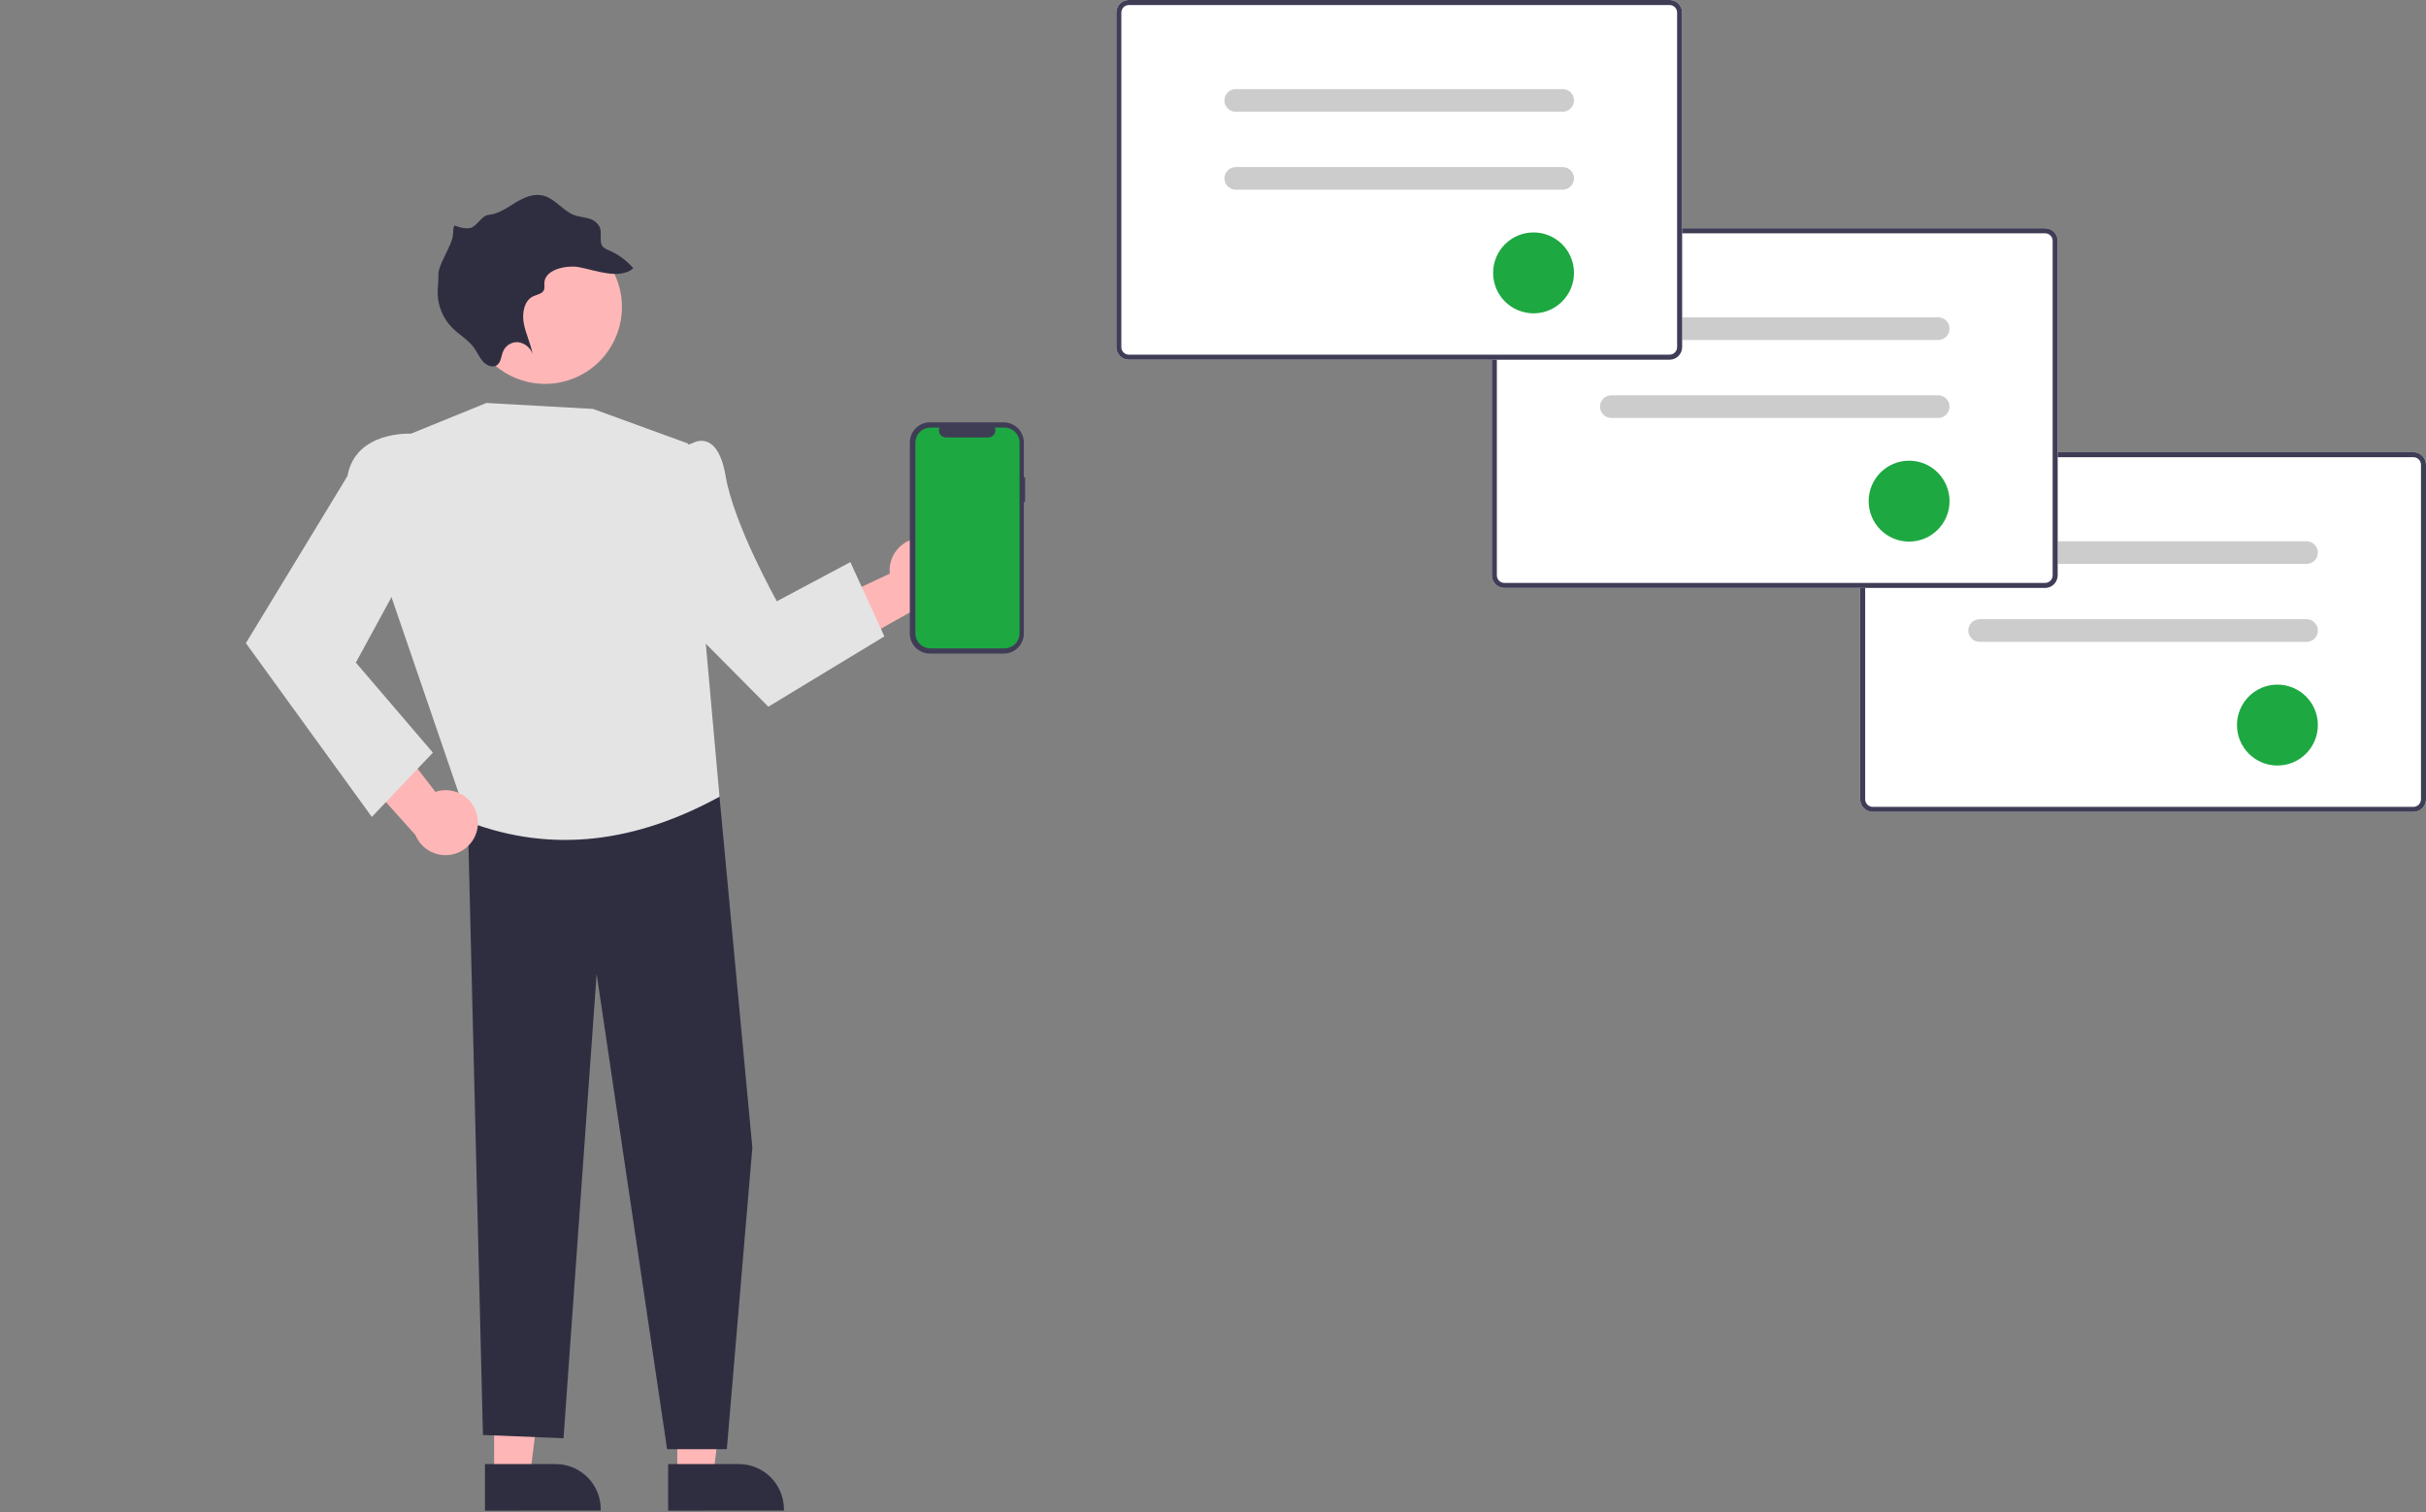 <svg width="231" height="144" viewBox="0 0 231 144" fill="none" xmlns="http://www.w3.org/2000/svg">
<rect x="0" y="0" width="231" height="144" fill="#808080" stroke="none"/>
<g clip-path="url(#clip0_1174_6586)">
<path d="M229.803 77.3H178.319C178.001 77.299 177.697 77.173 177.473 76.949C177.248 76.724 177.122 76.42 177.122 76.102V44.25C177.122 43.933 177.248 43.628 177.473 43.404C177.697 43.179 178.001 43.053 178.319 43.053H229.803C230.12 43.053 230.424 43.179 230.649 43.404C230.873 43.628 231 43.933 231 44.25V76.102C231 76.42 230.873 76.724 230.649 76.949C230.424 77.173 230.12 77.299 229.803 77.3Z" fill="white"/>
<path d="M229.803 77.3H178.319C178.001 77.299 177.697 77.173 177.473 76.949C177.248 76.724 177.122 76.42 177.122 76.102V44.25C177.122 43.933 177.248 43.628 177.473 43.404C177.697 43.179 178.001 43.053 178.319 43.053H229.803C230.12 43.053 230.424 43.179 230.649 43.404C230.873 43.628 231 43.933 231 44.25V76.102C231 76.42 230.873 76.724 230.649 76.949C230.424 77.173 230.12 77.299 229.803 77.3ZM178.319 43.532C178.128 43.532 177.946 43.608 177.811 43.742C177.676 43.877 177.601 44.06 177.6 44.25V76.102C177.601 76.293 177.676 76.475 177.811 76.61C177.946 76.745 178.128 76.821 178.319 76.821H229.803C229.993 76.821 230.176 76.745 230.31 76.61C230.445 76.475 230.521 76.293 230.521 76.102V44.25C230.521 44.06 230.445 43.877 230.31 43.742C230.176 43.608 229.993 43.532 229.803 43.532H178.319Z" fill="#3F3D56"/>
<path d="M219.626 53.691H188.496C188.21 53.691 187.936 53.577 187.734 53.375C187.532 53.173 187.418 52.899 187.418 52.613C187.418 52.327 187.532 52.053 187.734 51.851C187.936 51.649 188.21 51.535 188.496 51.535H219.626C219.912 51.535 220.186 51.649 220.388 51.851C220.59 52.053 220.703 52.327 220.703 52.613C220.703 52.899 220.59 53.173 220.388 53.375C220.186 53.577 219.912 53.691 219.626 53.691Z" fill="#CCCCCC"/>
<path d="M219.626 61.114H188.496C188.21 61.114 187.936 61.001 187.734 60.799C187.532 60.597 187.418 60.322 187.418 60.037C187.418 59.751 187.532 59.477 187.734 59.275C187.936 59.072 188.21 58.959 188.496 58.959H219.626C219.912 58.959 220.186 59.072 220.388 59.275C220.59 59.477 220.703 59.751 220.703 60.037C220.703 60.322 220.59 60.597 220.388 60.799C220.186 61.001 219.912 61.114 219.626 61.114Z" fill="#CCCCCC"/>
<path d="M216.852 72.886C218.979 72.886 220.703 71.162 220.703 69.035C220.703 66.908 218.979 65.184 216.852 65.184C214.726 65.184 213.001 66.908 213.001 69.035C213.001 71.162 214.726 72.886 216.852 72.886Z" fill="#1DA841"/>
<path d="M194.732 55.979H143.248C142.93 55.979 142.626 55.853 142.402 55.628C142.177 55.404 142.051 55.099 142.051 54.782V22.93C142.051 22.612 142.177 22.308 142.402 22.084C142.626 21.859 142.93 21.733 143.248 21.732H194.732C195.049 21.733 195.353 21.859 195.578 22.084C195.802 22.308 195.929 22.612 195.929 22.93V54.782C195.929 55.099 195.802 55.404 195.578 55.628C195.353 55.853 195.049 55.979 194.732 55.979Z" fill="white"/>
<path d="M194.732 55.979H143.248C142.93 55.979 142.626 55.853 142.402 55.628C142.177 55.404 142.051 55.099 142.051 54.782V22.93C142.051 22.612 142.177 22.308 142.402 22.084C142.626 21.859 142.93 21.733 143.248 21.732H194.732C195.049 21.733 195.353 21.859 195.578 22.084C195.802 22.308 195.929 22.612 195.929 22.93V54.782C195.929 55.099 195.802 55.404 195.578 55.628C195.353 55.853 195.049 55.979 194.732 55.979ZM143.248 22.211C143.057 22.212 142.875 22.287 142.74 22.422C142.605 22.557 142.53 22.739 142.529 22.93V54.782C142.53 54.972 142.605 55.155 142.74 55.29C142.875 55.425 143.057 55.5 143.248 55.501H194.732C194.922 55.5 195.105 55.425 195.239 55.29C195.374 55.155 195.45 54.972 195.45 54.782V22.93C195.45 22.739 195.374 22.557 195.239 22.422C195.105 22.287 194.922 22.212 194.732 22.211H143.248Z" fill="#3F3D56"/>
<path d="M184.555 32.37H153.425C153.139 32.37 152.865 32.257 152.663 32.055C152.461 31.852 152.347 31.578 152.347 31.293C152.347 31.007 152.461 30.733 152.663 30.53C152.865 30.328 153.139 30.215 153.425 30.215H184.555C184.841 30.215 185.115 30.328 185.317 30.53C185.519 30.733 185.632 31.007 185.632 31.293C185.632 31.578 185.519 31.852 185.317 32.055C185.115 32.257 184.841 32.37 184.555 32.37Z" fill="#CCCCCC"/>
<path d="M184.555 39.794H153.425C153.139 39.794 152.865 39.681 152.663 39.478C152.461 39.276 152.347 39.002 152.347 38.716C152.347 38.431 152.461 38.156 152.663 37.954C152.865 37.752 153.139 37.639 153.425 37.639H184.555C184.841 37.639 185.115 37.752 185.317 37.954C185.519 38.156 185.632 38.431 185.632 38.716C185.632 39.002 185.519 39.276 185.317 39.478C185.115 39.681 184.841 39.794 184.555 39.794Z" fill="#CCCCCC"/>
<path d="M181.781 51.566C183.908 51.566 185.632 49.842 185.632 47.715C185.632 45.588 183.908 43.863 181.781 43.863C179.655 43.863 177.93 45.588 177.93 47.715C177.93 49.842 179.655 51.566 181.781 51.566Z" fill="#1DA841"/>
<path d="M88.006 51.227C87.558 51.194 87.108 51.261 86.687 51.421C86.267 51.581 85.888 51.832 85.575 52.155C85.262 52.478 85.024 52.866 84.877 53.291C84.73 53.716 84.678 54.169 84.725 54.616L74.828 59.256L79.672 62.223L88.328 57.361C89.074 57.233 89.748 56.835 90.22 56.243C90.692 55.652 90.931 54.907 90.892 54.151C90.852 53.395 90.536 52.679 90.005 52.141C89.473 51.602 88.762 51.276 88.006 51.227Z" fill="#FFB6B6"/>
<path d="M47.05 140.513L50.468 140.512L52.094 127.326L47.049 127.326L47.05 140.513Z" fill="#FFB6B6"/>
<path d="M46.178 139.397L52.91 139.396H52.91C54.048 139.397 55.139 139.849 55.943 140.653C56.748 141.458 57.2 142.549 57.2 143.687V143.826L46.178 143.827L46.178 139.397Z" fill="#2F2E41"/>
<path d="M64.492 140.513L67.91 140.512L69.536 127.326L64.491 127.326L64.492 140.513Z" fill="#FFB6B6"/>
<path d="M63.62 139.397L70.352 139.396H70.352C71.49 139.397 72.581 139.849 73.385 140.653C74.19 141.458 74.642 142.549 74.642 143.687V143.826L63.62 143.827L63.62 139.397Z" fill="#2F2E41"/>
<path d="M66.775 72.121L68.51 75.857L71.638 109.264L69.207 137.979H63.52L56.81 92.718L53.658 136.936L45.986 136.627L44.513 76.677L66.775 72.121Z" fill="#2F2E41"/>
<path d="M39.128 41.292L46.321 38.365L56.473 38.935L65.499 42.224L68.51 75.857C60.658 80.145 52.704 81.316 44.612 78.249L37.101 56.343L39.128 41.292Z" fill="#E4E4E4"/>
<path d="M62.691 43.112L65.883 42.223C65.883 42.223 68.297 40.653 69.091 45.32C69.886 49.987 73.973 57.246 73.973 57.246L80.97 53.517L84.209 60.592L73.159 67.286L61.523 55.56L62.691 43.112Z" fill="#E4E4E4"/>
<path d="M45.182 32.134C44.795 31.254 44.584 30.306 44.563 29.345C44.541 28.384 44.709 27.428 45.057 26.532C45.405 25.636 45.926 24.817 46.59 24.123C47.254 23.428 48.049 22.871 48.928 22.483C49.808 22.095 50.755 21.885 51.716 21.863C52.677 21.842 53.633 22.01 54.529 22.358C55.425 22.705 56.244 23.226 56.938 23.891C57.633 24.555 58.19 25.35 58.578 26.23L58.62 26.326C59.39 28.109 59.42 30.124 58.705 31.929C58.35 32.823 57.823 33.638 57.154 34.328C56.485 35.019 55.686 35.57 54.803 35.951C53.021 36.722 51.006 36.752 49.201 36.036C47.396 35.321 45.95 33.917 45.18 32.135L45.182 32.134Z" fill="#FFB6B6"/>
<path d="M55.119 25.434C56.641 25.711 58.996 26.669 60.303 25.545C59.658 24.79 58.846 24.196 57.932 23.81C57.752 23.75 57.585 23.656 57.441 23.532C56.995 23.082 57.339 22.306 57.135 21.697C57.036 21.474 56.887 21.278 56.699 21.123C56.511 20.968 56.29 20.858 56.053 20.804C55.599 20.668 55.123 20.646 54.678 20.481C53.623 20.085 52.873 18.95 51.792 18.642C50.85 18.37 49.903 18.793 49.09 19.287C48.277 19.782 47.473 20.368 46.522 20.462C45.811 20.526 45.361 21.695 44.648 21.73C43.153 21.802 43.236 20.817 43.125 22.388C43.062 23.325 41.722 25.19 41.744 26.135C41.766 26.755 41.657 27.369 41.674 27.99C41.715 29.174 42.189 30.301 43.008 31.157C43.688 31.857 44.574 32.329 45.147 33.127C45.444 33.551 45.651 34.045 45.998 34.428C46.345 34.812 46.932 35.042 47.319 34.769C47.707 34.495 47.714 33.903 47.906 33.452C48.024 33.176 48.225 32.943 48.481 32.787C48.738 32.631 49.037 32.559 49.337 32.581C49.648 32.622 49.941 32.749 50.184 32.947C50.427 33.145 50.61 33.408 50.712 33.704C50.531 32.709 50.053 31.775 49.871 30.779C49.69 29.782 49.926 28.591 50.784 28.202C51.153 28.031 51.651 27.985 51.799 27.59C51.889 27.352 51.806 27.071 51.841 26.813C52.03 25.552 54.127 25.24 55.119 25.434Z" fill="#2F2E41"/>
<path d="M45.474 77.858C45.408 77.413 45.246 76.988 44.998 76.613C44.751 76.237 44.424 75.921 44.041 75.686C43.657 75.45 43.227 75.302 42.781 75.251C42.334 75.2 41.881 75.247 41.455 75.39L34.779 66.732L32.934 72.105L39.556 79.503C39.843 80.203 40.377 80.774 41.057 81.107C41.737 81.44 42.516 81.512 43.245 81.31C43.975 81.107 44.605 80.644 45.015 80.008C45.426 79.371 45.589 78.607 45.474 77.858V77.858Z" fill="#FFB6B6"/>
<path d="M41.434 42.925L39.128 41.292C39.128 41.292 33.853 40.989 33.086 45.321L23.413 61.234L35.406 77.781L41.22 71.66L33.884 63.085L40.043 51.774L41.434 42.925Z" fill="#E4E4E4"/>
<path d="M97.609 45.445H97.487V42.131C97.487 41.879 97.438 41.63 97.341 41.397C97.245 41.164 97.104 40.953 96.926 40.775C96.748 40.597 96.536 40.455 96.304 40.359C96.071 40.263 95.822 40.213 95.57 40.213H88.549C88.297 40.213 88.048 40.263 87.815 40.359C87.582 40.455 87.371 40.597 87.193 40.775C87.015 40.953 86.874 41.164 86.777 41.397C86.681 41.63 86.631 41.879 86.631 42.131V60.313C86.631 60.565 86.681 60.814 86.777 61.047C86.874 61.279 87.015 61.491 87.193 61.669C87.371 61.847 87.582 61.989 87.815 62.085C88.048 62.181 88.297 62.231 88.549 62.231H95.57C95.822 62.231 96.071 62.181 96.304 62.085C96.536 61.989 96.748 61.847 96.926 61.669C97.104 61.491 97.245 61.279 97.341 61.047C97.438 60.814 97.487 60.565 97.487 60.313V47.804H97.609V45.445Z" fill="#3F3D56"/>
<path d="M95.647 40.713H94.731C94.773 40.816 94.789 40.928 94.778 41.039C94.766 41.15 94.728 41.257 94.665 41.349C94.603 41.442 94.519 41.518 94.421 41.571C94.322 41.623 94.212 41.651 94.101 41.651H90.079C89.967 41.651 89.857 41.623 89.759 41.571C89.66 41.518 89.576 41.442 89.514 41.349C89.452 41.257 89.413 41.15 89.402 41.039C89.39 40.928 89.406 40.816 89.449 40.713H88.593C88.213 40.713 87.849 40.864 87.58 41.132C87.311 41.401 87.16 41.765 87.16 42.145V60.3C87.16 60.68 87.311 61.045 87.58 61.313C87.849 61.582 88.213 61.733 88.593 61.733H95.647C96.027 61.733 96.391 61.582 96.66 61.313C96.928 61.045 97.079 60.68 97.079 60.3V42.145C97.079 41.765 96.928 41.401 96.66 41.132C96.391 40.864 96.027 40.713 95.647 40.713Z" fill="#1DA841"/>
<path d="M158.973 34.247H107.489C107.172 34.247 106.868 34.12 106.643 33.896C106.419 33.671 106.292 33.367 106.292 33.05V1.197C106.292 0.88 106.419 0.576 106.643 0.351C106.868 0.127 107.172 0 107.489 0H158.973C159.291 0 159.595 0.127 159.819 0.351C160.044 0.576 160.17 0.88 160.17 1.197V33.05C160.17 33.367 160.044 33.671 159.819 33.896C159.595 34.12 159.291 34.247 158.973 34.247Z" fill="white"/>
<path d="M158.973 34.247H107.489C107.172 34.247 106.868 34.12 106.643 33.896C106.419 33.671 106.292 33.367 106.292 33.05V1.197C106.292 0.88 106.419 0.576 106.643 0.351C106.868 0.127 107.172 0 107.489 0H158.973C159.291 0 159.595 0.127 159.819 0.351C160.044 0.576 160.17 0.88 160.17 1.197V33.05C160.17 33.367 160.044 33.671 159.819 33.896C159.595 34.12 159.291 34.247 158.973 34.247ZM107.489 0.479C107.299 0.479 107.116 0.555 106.982 0.69C106.847 0.824 106.771 1.007 106.771 1.197V33.05C106.771 33.24 106.847 33.423 106.982 33.557C107.116 33.692 107.299 33.768 107.489 33.768H158.973C159.164 33.768 159.346 33.692 159.481 33.557C159.616 33.423 159.691 33.24 159.691 33.05V1.197C159.691 1.007 159.616 0.824 159.481 0.69C159.346 0.555 159.164 0.479 158.973 0.479H107.489Z" fill="#3F3D56"/>
<path d="M148.796 10.638H117.666C117.38 10.638 117.106 10.524 116.904 10.322C116.702 10.12 116.589 9.846 116.589 9.56C116.589 9.274 116.702 9 116.904 8.798C117.106 8.596 117.38 8.482 117.666 8.482H148.796C149.082 8.482 149.356 8.596 149.558 8.798C149.76 9 149.874 9.274 149.874 9.56C149.874 9.846 149.76 10.12 149.558 10.322C149.356 10.524 149.082 10.638 148.796 10.638Z" fill="#CCCCCC"/>
<path d="M148.796 18.062H117.666C117.38 18.062 117.106 17.948 116.904 17.746C116.702 17.544 116.589 17.27 116.589 16.984C116.589 16.698 116.702 16.424 116.904 16.222C117.106 16.02 117.38 15.906 117.666 15.906H148.796C149.082 15.906 149.356 16.02 149.558 16.222C149.76 16.424 149.874 16.698 149.874 16.984C149.874 17.27 149.76 17.544 149.558 17.746C149.356 17.948 149.082 18.062 148.796 18.062Z" fill="#CCCCCC"/>
<path d="M146.023 29.834C148.149 29.834 149.873 28.109 149.873 25.982C149.873 23.855 148.149 22.131 146.023 22.131C143.896 22.131 142.172 23.855 142.172 25.982C142.172 28.109 143.896 29.834 146.023 29.834Z" fill="#1DA841"/>
</g>
<defs>
<clipPath id="clip0_1174_6586">
<rect width="231" height="144" fill="white"/>
</clipPath>
</defs>
</svg>
